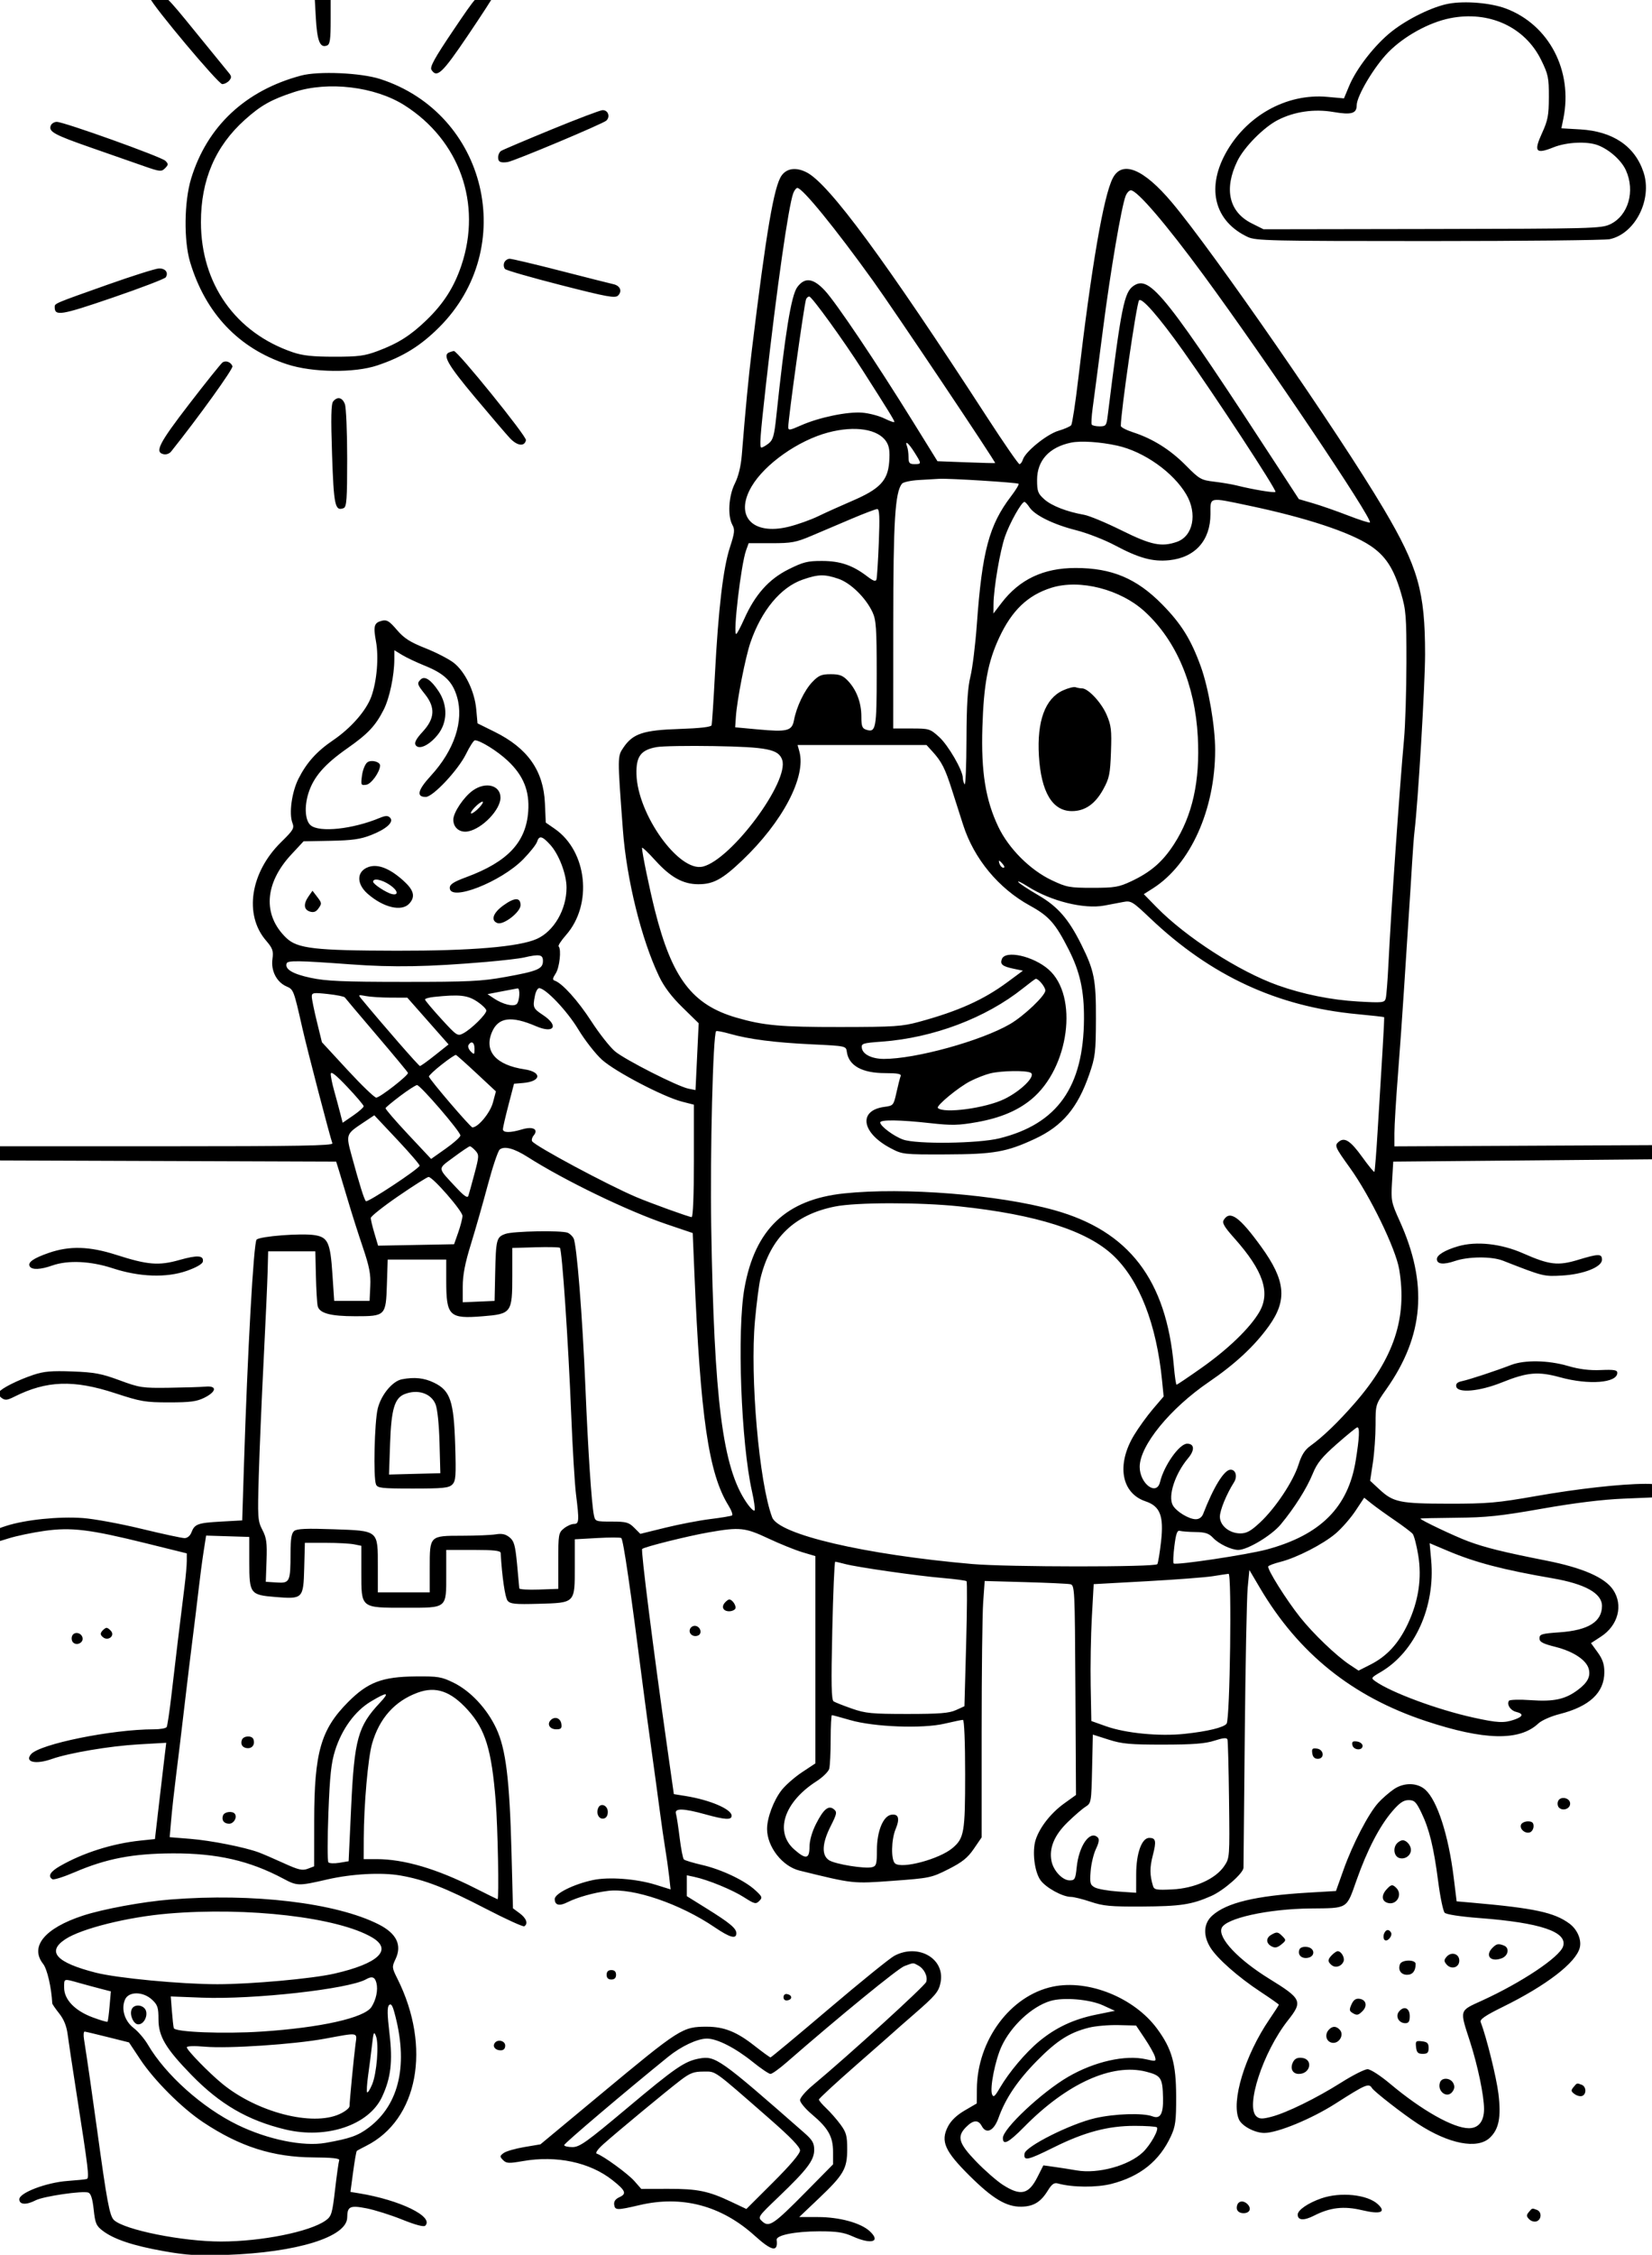 <?xml version="1.0" encoding="UTF-8" standalone="yes"?>
<svg xmlns="http://www.w3.org/2000/svg" width="1833" height="2500" viewBox="0 0 1838.542 2500" version="1.1" x="-10" y="-10">
  <g transform="translate(-10, -10) scale(1.008)">
    <path d="M175.406 3.865C178.948 13.099 251.039 98.958 255.247 98.958C257.74 98.958 261.255 97.18 263.063 95.003C265.721 91.797 265.622 90.195 262.531 86.539C260.435 84.06 243.737 63.576 225.422 41.016C193.943 2.242 191.625 0 183.023 0C176.047 0 174.268 0.901 175.406 3.865M358.594 25.391C360.036 51.477 363.172 59.391 370.891 56.427C374.273 55.13 375 50 375 27.424L375 0 366.094 0L357.187 0 358.594 25.391M510.424 39.56C489.802 70.115 484.31 80.044 486.289 83.18C492.276 92.672 498.18 87.12 526.284 45.573C541.784 22.656 554.516 3.029 554.578 1.953C554.638 0.878 550.734 0 545.904 0C537.484 0 536.01 1.646 510.424 39.56M1609.336 10.255C1591.768 13.482 1564.443 26.773 1546.651 40.753C1528.174 55.268 1507.625 81.518 1499.51 100.974L1493.781 114.708 1475.357 113.039C1429.984 108.927 1384.904 134.333 1362.365 176.719C1341.826 215.341 1351.591 250.695 1387.466 267.583C1396.396 271.786 1411.701 272.135 1587.24 272.135C1691.797 272.135 1781.763 271.198 1787.164 270.055C1815.331 264.083 1834.479 226.206 1824.51 196.19C1814.956 167.424 1790.714 151.029 1754.641 148.943L1733.82 147.737 1736.005 137.018C1746.755 84.281 1720.211 33.495 1672.531 15.583C1655.909 9.339 1627.417 6.938 1609.336 10.255M1610.677 26.328C1587.497 30.997 1560.104 46.112 1542.664 63.859C1527.211 79.581 1507.813 112.182 1507.813 122.427C1507.813 131.453 1501.924 133.125 1482.122 129.729C1460.971 126.104 1439.076 129.245 1420.904 138.516C1405.302 146.477 1383.674 168.294 1376.159 183.656C1360.971 214.693 1366.766 240.023 1391.927 252.604L1404.948 259.115 1591.146 258.81C1767.753 258.523 1777.878 258.255 1787.685 253.602C1807.672 244.122 1815.536 217.094 1805.034 193.977C1800.104 183.125 1786.943 171.344 1774.266 166.435C1762.367 161.828 1739.586 162.891 1725.062 168.732C1705.542 176.581 1703.063 173.549 1712.372 153.211C1718.901 138.951 1719.932 133.539 1719.987 113.227C1720.047 91.844 1719.281 88.167 1711.458 72.279C1693.471 35.742 1653.779 17.643 1610.677 26.328M342.448 89.526C280.987 105.836 238.625 145.448 220.964 203.125C213.224 228.396 212.714 271.826 219.878 295.573C236.893 351.982 273.602 390.594 326.823 408.062C354.951 417.294 401.193 417.859 426.641 409.284C454.836 399.784 474.177 387.852 494.844 367.214C582.776 279.406 547.557 131.383 429.688 93.359C408.352 86.477 361.667 84.427 342.448 89.526M334.635 107.75C309.333 116.016 298.008 122.391 280.148 138.419C247.693 167.547 231.771 204.654 231.771 251.161C231.771 319.294 269.974 373.349 333.333 394.859C344.169 398.536 355.266 399.724 378.906 399.732C405.674 399.74 412.583 398.828 427.083 393.391C449.591 384.951 463.396 376.187 480.992 359.169C499.776 341.003 511.32 322.885 519.349 298.966C542.211 230.859 517.336 160.911 456.536 122.346C423.911 101.654 372.242 95.466 334.635 107.75M618.49 149.185C589.844 160.948 564.943 171.521 563.151 172.68C561.362 173.839 559.896 177.06 559.896 179.841C559.896 184.786 562.451 186.047 570.313 184.984C577.182 184.055 675.641 142.745 679.393 139.216C683.974 134.906 681.313 127.573 675.211 127.701C672.661 127.753 647.135 137.419 618.49 149.185M65.969 144.734C63.396 151.438 69.635 154.846 110.677 169.151C132.161 176.641 158.31 185.766 168.781 189.435C186.487 195.635 188.128 195.802 192.128 191.802C195.956 187.974 195.997 187.068 192.513 183.586C188.117 179.188 80.484 140.625 72.607 140.625C69.823 140.625 66.836 142.474 65.969 144.734M872.865 199.87C864.458 211.687 856.005 261.201 840.076 391.927C836.297 422.927 833.104 456.24 828.966 507.812C827.943 520.557 825.263 531.612 821.25 539.628C814.339 553.44 813.068 575.427 818.607 585.406C821.427 590.487 821.003 594.201 815.781 610.146C808.388 632.727 803.029 678.117 799.268 750C797.734 779.362 796.07 804.711 795.576 806.333C794.984 808.258 782.625 809.674 759.966 810.417C720.273 811.714 708.784 815.503 698.383 830.729C691.542 840.745 691.547 840.081 697.656 921.875C701.734 976.474 718.057 1042.474 737.586 1083.333C743.109 1094.893 751.328 1105.786 763.508 1117.685L781.339 1135.109 779.581 1171.964L777.82 1208.82 770.031 1207.26C758.208 1204.896 700.523 1175.648 689.081 1166.216C683.529 1161.641 671.721 1146.687 662.841 1132.984C648.003 1110.089 630.669 1090.865 622.365 1088.096C619.758 1087.229 620.005 1085.427 623.458 1080.156C627.724 1073.648 629.906 1053.518 626.695 1050.307C625.857 1049.469 629.529 1043.831 634.854 1037.781C664.513 1004.089 658.305 945.458 622.448 920.609L612.5 913.714 611.563 892.404C609.977 856.375 592.5 831.594 555.935 813.521L537.141 804.232 535.732 788.687C533.94 768.93 523.461 747.286 510.93 737.464C505.635 733.312 491.581 726.062 479.698 721.352C462.534 714.547 456.036 710.38 448.094 701.089C439.742 691.318 437.021 689.659 431.573 691.026C422.953 693.19 421.906 696.82 425.023 713.708C428.25 731.185 426.063 757.453 419.964 774.482C414.365 790.107 397.495 809.409 377.667 822.875C359.659 835.104 348.521 847.461 339.547 865.167C332.078 879.909 328.781 903.727 332.779 914.063C335.044 919.914 333.786 922.052 320.346 935.216C286.344 968.516 279.099 1015.193 303.508 1043.706C311.055 1052.523 311.951 1055.096 310.706 1064.38C308.974 1077.271 315.367 1089.682 326.188 1094.443C334.06 1097.904 334.156 1098.154 343.789 1140.625C349.219 1164.563 374.357 1260.919 376.906 1267.56C377.906 1270.169 339.826 1270.833 189.081 1270.833L0 1270.833 0 1278.63L0 1286.424 190.539 1287.094L381.076 1287.76 384.331 1298.177C386.12 1303.906 390.701 1319.141 394.51 1332.031C398.32 1344.922 405.505 1367.469 410.479 1382.138C417.75 1403.583 419.37 1411.997 418.745 1425.107L417.969 1441.406 398.438 1441.406L378.906 1441.406 376.922 1411.604C374.628 1377.133 371.969 1371.255 357.604 1368.904C343.01 1366.516 297.008 1370.031 293.214 1373.826C289.927 1377.112 283.19 1497.771 279.188 1625L277.344 1683.594 253.906 1684.896C228.224 1686.323 224.789 1687.583 221.258 1696.867C219.844 1700.591 216.773 1703.125 213.682 1703.125C210.823 1703.125 189.406 1698.51 166.091 1692.867C142.773 1687.227 113.737 1681.885 101.563 1680.997C74.841 1679.055 38.201 1682.771 16.927 1689.586C3.536 1693.875 1.185 1695.573 0.479 1701.461C-0.5 1709.617 -0.438 1709.622 19.531 1703.383C28.125 1700.698 45.849 1696.992 58.919 1695.151C88.633 1690.966 108.951 1693.443 171.224 1708.844L216.146 1719.951 216.146 1728.276C216.146 1732.857 215.068 1745.182 213.747 1755.672C209.091 1792.714 203.047 1842.846 199.268 1875.794C197.164 1894.133 194.76 1910.247 193.922 1911.602C193.086 1912.956 186.734 1914.063 179.81 1914.063C133.635 1914.063 53.445 1930.352 44.083 1941.63C36.909 1950.276 49.339 1953.096 67.063 1946.841C86.112 1940.122 131.107 1932.516 162.49 1930.714L193.466 1928.932 191.445 1945.586C190.333 1954.745 187.526 1978.646 185.206 1998.698L180.99 2035.156 165.365 2036.776C134.206 2040.003 101.885 2050.206 76.172 2064.932C65.333 2071.141 62.435 2076.167 67.784 2079.474C69.258 2080.385 80.299 2076.906 92.318 2071.745C127.24 2056.747 156.422 2051.135 200.521 2050.945C249.352 2050.734 285.523 2058.99 322.747 2078.846C338.031 2086.997 339.492 2087.023 371.094 2079.74C398.13 2073.505 431.042 2071.711 451.854 2075.336C478.893 2080.044 501.706 2088.901 546.138 2111.943C568.289 2123.43 587.477 2132.169 588.779 2131.365C593.268 2128.589 591.125 2122.536 583.711 2117.055L576.276 2111.557 574.669 2049.919C572.576 1969.44 568.438 1935.76 557.865 1913.167C547.646 1891.328 529.487 1871.867 510.742 1862.661C497.417 1856.12 493.622 1855.492 468.75 1855.729C431.901 1856.078 416.122 1862.049 394.352 1883.885C364.12 1914.214 356.883 1939.492 356.815 2015.039L356.771 2065.234 349.701 2067.922C343.763 2070.18 339.492 2069.18 323.008 2061.672C312.216 2056.755 299.87 2051.437 295.573 2049.849C280.057 2044.122 243.01 2036.784 220.378 2034.953L197.268 2033.086 198.979 2013.286C199.919 2002.398 202.333 1980.599 204.346 1964.844C206.357 1949.089 210.461 1915.104 213.469 1889.323C216.474 1863.542 220.591 1829.557 222.615 1813.802C224.638 1798.047 227.568 1774.023 229.122 1760.417C230.68 1746.81 233.198 1727.724 234.719 1718.005L237.482 1700.333 261.318 1701.078L285.156 1701.823 285.156 1729.701C285.156 1764.508 286.133 1765.81 313.951 1768.086C344.31 1770.568 344.898 1769.979 345.792 1736.258L346.531 1708.333 369.555 1708.333C382.216 1708.333 396.24 1709.065 400.716 1709.961L408.854 1711.589 408.854 1740.807C408.854 1780.771 407.831 1779.948 457.516 1779.948C504.091 1779.948 502.604 1781.167 502.604 1742.992L502.604 1716.146 532.552 1716.146C554.674 1716.146 562.549 1716.997 562.685 1719.401C564.172 1745.565 567.555 1768.813 570.37 1772.203C573.349 1775.794 578.677 1776.323 604.57 1775.596C645.19 1774.461 644.531 1775.133 644.531 1734.911L644.531 1704.427 669.271 1703.042C682.878 1702.279 694.833 1702.281 695.836 1703.044C698.13 1704.789 705.927 1758.19 720.185 1869.792C722.107 1884.831 726.135 1914.714 729.138 1936.198C732.141 1957.682 736.234 1987.755 738.237 2003.026C740.237 2018.297 743.029 2037.633 744.44 2045.995C745.854 2054.357 747.753 2067.836 748.664 2075.948L750.318 2090.698 733.883 2085.583C712.508 2078.93 681.948 2076.651 664.445 2080.404C643.247 2084.951 622.396 2095.318 622.396 2101.31C622.396 2108.125 627.406 2109.417 636.333 2104.906C647.232 2099.401 665.523 2094.268 681.26 2092.302C708.943 2088.844 760.771 2106.526 798.956 2132.456C815.776 2143.88 822.917 2145.857 822.917 2139.089C822.917 2133.664 815.773 2127.732 789.714 2111.521L768.229 2098.154 768.229 2086.63L768.229 2075.107 776.693 2076.927C791.865 2080.188 818.599 2091.174 831.487 2099.445C842.964 2106.81 844.469 2107.169 848.198 2103.438C851.93 2099.708 851.526 2098.63 843.708 2091.492C831.828 2080.641 806.508 2068.654 784.987 2063.695C775.055 2061.406 766.044 2058.674 764.966 2057.622C763.885 2056.57 761.792 2045.812 760.307 2033.716C758.826 2021.617 756.992 2009.667 756.234 2007.161C754.349 2000.924 764.299 2001.125 788.43 2007.812C810.57 2013.948 817.708 2014.339 817.708 2009.414C817.708 2002.214 793.883 1992.01 766.927 1987.669L753.906 1985.573 746.883 1936.146C731.078 1824.909 717.38 1716.646 718.919 1715.109C721.247 1712.781 769.448 1700.766 792.659 1696.729C826.786 1690.794 832.383 1691.378 858.365 1703.57C871.094 1709.547 887.956 1716.354 895.833 1718.701L910.156 1722.966 910.156 1837.323L910.156 1951.68 895.523 1961.362C887.474 1966.69 877.362 1975.51 873.049 1980.966C864.099 1992.289 856.745 2011.885 856.828 2024.18C856.964 2043.878 873.745 2065.286 892.695 2069.94C952.508 2084.617 951.128 2084.466 995.789 2081.216C1036.305 2078.266 1038.339 2077.841 1057.06 2068.38C1072.289 2060.682 1078.271 2055.893 1085.086 2045.94L1093.75 2033.286 1093.75 1915.479C1093.75 1850.687 1094.505 1787.044 1095.427 1774.052L1097.104 1750.427 1141.651 1751.674C1166.151 1752.359 1188.542 1753.383 1191.406 1753.951C1196.51 1754.961 1196.628 1757.32 1197.26 1870.74L1197.904 1986.5 1184.93 1995.82C1170.32 2006.315 1158.013 2021.924 1153.453 2035.737C1149.307 2048.305 1151.964 2071.055 1158.682 2080.487C1164.586 2088.779 1183.12 2098.958 1192.31 2098.958C1195.484 2098.958 1205.336 2101.401 1214.201 2104.388C1227.909 2109.008 1236.276 2109.786 1270.159 2109.596C1313.398 2109.354 1325.643 2107.503 1347.318 2097.917C1361.018 2091.857 1382.773 2072.771 1382.849 2066.742C1382.87 2065.125 1383.503 1999.349 1384.255 1920.573C1385.005 1841.797 1386.456 1768.555 1387.474 1757.813L1389.326 1738.281 1400.841 1757.813C1443.625 1830.367 1503.005 1878.049 1584.036 1904.914C1648.62 1926.326 1687.565 1927.187 1708.333 1907.667C1711.961 1904.258 1722.31 1899.661 1731.706 1897.292C1764.872 1888.922 1781.25 1873.617 1781.25 1850.995C1781.25 1842.315 1779.362 1836.716 1773.88 1829.148L1766.51 1818.974 1777.497 1811.815C1796.526 1799.417 1802.326 1777.122 1790.938 1760.151C1781.849 1746.612 1757.339 1735.891 1717.448 1728.003C1669.68 1718.56 1649.56 1713.589 1630.779 1706.596C1615.94 1701.07 1578.102 1683.107 1578.141 1681.607C1578.151 1681.268 1596.021 1680.841 1617.854 1680.659C1651.047 1680.38 1666.513 1678.747 1712.24 1670.69C1748.57 1664.289 1778.948 1660.557 1802.734 1659.568L1838.542 1658.081 1838.542 1650.656C1838.542 1643.526 1838.047 1643.232 1826.172 1643.271C1799.221 1643.359 1751.578 1648.69 1705.729 1656.745C1662.833 1664.281 1652.271 1665.203 1609.375 1665.151C1555.357 1665.086 1548.227 1663.607 1532.813 1649.279L1522.656 1639.839 1525.669 1620.049C1527.326 1609.167 1528.672 1590.234 1528.664 1577.982C1528.646 1555.737 1528.664 1555.68 1540.477 1538.919C1582.154 1479.784 1586.708 1422.734 1555.299 1353.281C1545.953 1332.612 1545.625 1330.906 1546.875 1309.766L1548.177 1287.76 1694.01 1286.458L1839.844 1285.156 1840.612 1277.344L1841.38 1269.531 1695.43 1270.224L1549.479 1270.919 1549.479 1256.219C1549.479 1248.133 1551.193 1219.695 1553.286 1193.026C1555.38 1166.354 1558.385 1124.023 1559.964 1098.958C1561.542 1073.893 1563.893 1037.565 1565.193 1018.229C1566.49 998.893 1568.198 971.94 1568.99 958.333C1569.779 944.727 1570.99 928.906 1571.68 923.177C1575.622 890.393 1583.333 761.141 1583.331 727.865C1583.323 658.75 1575.612 631.742 1537.534 567.458C1488.708 485.031 1349.289 283.49 1303.656 229.359C1272.435 192.331 1248.797 182.693 1238.482 202.789C1228.297 222.628 1215.073 299.555 1200.372 424.479C1197.255 450.977 1193.76 473.839 1192.607 475.284C1191.453 476.729 1185.12 479.503 1178.531 481.448C1165.786 485.208 1142.073 504.359 1139.286 513.138C1138.396 515.938 1136.69 518.229 1135.49 518.229C1134.292 518.229 1118.289 495.086 1099.927 466.797C987.122 293.008 925.357 209.188 900.714 196.445C889.018 190.396 878.701 191.667 872.865 199.87M885.719 219.401C880.469 233.565 867.622 323.523 855.69 429.688C849.099 488.315 848.255 500.003 850.609 499.943C851.849 499.911 855.448 497.859 858.602 495.385C863.378 491.641 864.779 486.734 866.948 466.146C876.664 373.971 883.484 331.977 890.214 322.917C898.5 311.755 907.763 312.924 920.641 326.755C933.096 340.128 976.943 405.339 1018.096 471.695L1044.958 515.008 1076.516 516.221C1093.872 516.891 1108.326 517.263 1108.638 517.052C1109.727 516.307 997.563 349.021 973.818 315.979C932.206 258.07 895.909 213.542 890.32 213.542C888.984 213.542 886.914 216.18 885.719 219.401M1252.672 222.477C1248.008 234.745 1236.047 304.904 1228 367.188C1222.737 407.937 1218.602 439.516 1216.234 457.031C1215.073 465.625 1214.646 473.536 1215.286 474.609C1215.93 475.682 1219.828 476.563 1223.953 476.563C1230.823 476.563 1231.568 475.635 1232.828 465.495C1247.977 343.682 1251.055 328.362 1261.797 321.323C1279.792 309.534 1297.052 331.391 1425.88 529.078L1443.982 556.852 1459.62 561.414C1468.221 563.922 1485.607 569.982 1498.253 574.883C1510.898 579.781 1521.776 583.258 1522.427 582.607C1525.898 579.135 1407.477 403.177 1338.893 309.896C1297.125 253.089 1265.445 216.146 1258.497 216.146C1256.617 216.146 1253.997 218.995 1252.672 222.477M566.599 296.008C565.682 298.396 566.13 301.547 567.594 303.01C569.057 304.474 596.893 312.474 629.451 320.789C680.521 333.833 689.154 335.401 692.336 332.219C697.19 327.362 694.654 321.333 687.063 319.68C683.721 318.951 657.602 312.352 629.016 305.01C600.43 297.672 575.065 291.667 572.654 291.667C570.24 291.667 567.516 293.62 566.599 296.008M128.906 320.182C69.464 341.224 70.313 340.865 70.313 345.013C70.313 355.206 77.161 354.086 134.161 334.589C165.474 323.88 191.932 313.755 192.961 312.091C196.201 306.849 192.417 302.073 185.268 302.375C181.482 302.536 156.12 310.549 128.906 320.182M899.815 336.589C897.562 343.482 880.266 467.63 880.227 477.18C880.211 481.263 881.594 481.091 894.375 475.44C914.352 466.604 945.773 460.115 962.039 461.464C969.589 462.089 980.63 465.01 986.578 467.953C992.529 470.896 997.396 472.544 997.396 471.612C997.396 469.987 990.242 458.378 962.349 414.734C941.247 381.719 906.245 333.333 903.464 333.333C902.042 333.333 900.398 334.799 899.815 336.589M1267.477 337.654C1264.534 342.417 1247.396 460.56 1247.396 476.07C1247.396 477.544 1253.549 480.742 1261.068 483.177C1282.698 490.187 1302.107 502.375 1319.237 519.711C1334.167 534.82 1335.984 535.859 1350.487 537.591C1358.956 538.602 1369.987 540.453 1375 541.703C1393.299 546.273 1416.831 550.185 1418.138 548.875C1419.833 547.18 1351.779 443.31 1316.156 393.221C1289.385 355.576 1270.044 333.5 1267.477 337.654M505.859 394.953C498.253 398.023 504.37 408.708 533.909 443.971C551.128 464.523 568.674 485.042 572.904 489.57C580.956 498.19 589.174 499.195 590.612 491.737C591.424 487.51 514.94 393.018 511.042 393.435C509.982 393.547 507.651 394.232 505.859 394.953M255.766 405.906C254.185 406.883 237.573 427.576 218.849 451.888C185.029 495.807 180.245 505.323 190.953 507.365C193.568 507.862 197.083 506.547 198.766 504.44C229.297 466.206 267.633 412.935 266.583 410.201C264.862 405.716 259.51 403.591 255.766 405.906M377.768 449.021C375.484 451.771 375.169 466.872 376.539 507.62C378.44 564.031 379.815 570.414 389.289 566.779C392.628 565.497 393.229 557.143 393.229 511.969C393.229 482.656 392.086 455.667 390.69 451.992C387.875 444.589 382.477 443.346 377.768 449.021M924.479 483.279C891.372 491.99 854.279 518.102 839.721 542.943C820.674 575.443 840.521 597.065 880.487 587.352C890.125 585.008 904.846 579.789 913.198 575.75C921.552 571.714 938.477 564.081 950.81 558.792C981.383 545.677 990.18 536.396 991.68 515.672C992.531 503.906 991.716 498.367 988.391 493.292C979.375 479.534 953.888 475.539 924.479 483.279M1192.461 494.508C1168.391 499.487 1154.948 514.198 1154.948 535.56C1154.948 548.286 1155.852 550.714 1162.948 557.055C1170.992 564.242 1187.839 570.794 1206.891 574.143C1212.542 575.135 1231.154 582.883 1248.253 591.359C1280.875 607.534 1292.333 609.898 1309.336 603.971C1327.206 597.742 1332.143 572.953 1319.732 551.776C1305.388 527.302 1272.94 504.346 1243.49 497.841C1224.651 493.68 1203.232 492.281 1192.461 494.508M1011.44 498.911C1012.31 501.177 1013.021 506.451 1013.021 510.63C1013.021 517 1014.073 518.229 1019.531 518.229C1027.563 518.229 1027.563 517.93 1019.497 505.156C1012.896 494.695 1008.523 491.307 1011.44 498.911M1024.31 535.776C1015.479 536.281 1007.128 538.107 1005.75 539.833C998.148 549.354 996.195 580.836 996.143 694.659L996.094 809.891 1016.268 809.893C1035.755 809.896 1036.794 810.214 1046.773 819.229C1056.807 828.294 1072.875 855.984 1072.956 864.349C1072.979 866.625 1073.857 869.844 1074.909 871.497C1075.961 873.148 1076.906 850.883 1077.008 822.018C1077.146 783.323 1078.284 765.083 1081.346 752.604C1083.63 743.294 1086.807 717.513 1088.411 695.313C1094.268 614.12 1101.922 585.5 1126.333 553.521C1131.526 546.719 1135.216 540.596 1134.534 539.914C1133.151 538.534 1057.117 533.786 1046.875 534.44C1043.294 534.669 1033.141 535.271 1024.31 535.776M1346.354 573.339C1346.354 602.37 1329.456 621.292 1300.896 624.24C1282.667 626.12 1267.383 621.935 1240.885 607.81C1229.427 601.701 1210.091 594.185 1197.917 591.112C1172.987 584.815 1152.281 574.628 1146.508 565.813C1144.375 562.56 1141.885 559.898 1140.977 559.901C1137.773 559.909 1124.893 582.826 1119.581 597.964C1114.018 613.818 1106.997 655.151 1106.854 672.901L1106.771 683.042 1115.607 671.469C1135.549 645.349 1162.073 632.813 1197.393 632.813C1237.435 632.813 1264.805 644.289 1292.969 672.893C1314.232 694.487 1324.951 711.721 1335.773 741.714C1344.326 765.417 1351.568 807.628 1351.552 833.667C1351.51 899.471 1324.331 959.852 1282.878 986.24L1272.784 992.664 1286.784 1006.979C1319.156 1040.086 1377.875 1077.911 1420.573 1093.164C1448.352 1103.086 1479.805 1109.435 1509.469 1111.109C1536.477 1112.633 1538.565 1112.404 1539.87 1107.805C1540.641 1105.089 1542.01 1087.63 1542.914 1069.01C1545.63 1013.068 1555.253 874.445 1560.07 821.88C1561.5 806.273 1562.698 768.187 1562.734 737.245C1562.792 685.667 1562.286 679.258 1556.659 660.156C1548.734 633.268 1539.68 619.378 1522.732 608.128C1500.281 593.221 1451.604 577.201 1388.63 563.992C1343.945 554.62 1346.354 554.086 1346.354 573.339M950.521 578.357C936.914 584.125 916.992 592.586 906.25 597.156C888.807 604.581 884.034 605.469 861.617 605.464L836.516 605.458 833.625 613.456C828.112 628.703 819.016 705.839 822.75 705.659C823.557 705.62 827.516 698.206 831.544 689.18C843.589 662.195 858.721 645.219 880.388 634.38C896.714 626.214 901.534 625.008 917.667 625.057C937.688 625.12 951.281 629.773 967.435 642.094C974.169 647.229 976.792 648.099 977.617 645.469C978.229 643.521 979.391 625.229 980.201 604.818C981.331 576.346 980.927 567.727 978.466 567.789C976.703 567.833 964.128 572.589 950.521 578.357M896.247 645.599C871.977 653.982 850.677 679.573 838.487 715C832.93 731.151 823.646 778.417 822.404 796.875L821.615 808.594 846.685 810.909C879.203 813.911 884.331 812.599 886.563 800.701C889.359 785.789 898.143 767.565 906.922 758.464C913.815 751.315 916.953 750 927.107 750C936.823 750 940.445 751.372 945.99 757.161C955.531 767.125 960.938 781.391 960.938 796.615C960.938 807.464 961.818 809.826 966.409 811.281C977.003 814.643 977.865 809.977 977.865 749.221C977.865 699.083 977.245 690.086 973.198 681.466C965.753 665.602 949.091 649.328 935.581 644.724C920.271 639.508 913.445 639.659 896.247 645.599M1170.573 654.685C1144.612 662.896 1127.13 679.617 1113.133 709.635C1100.659 736.388 1096.044 760.974 1094.565 808.594C1093.042 857.643 1098.016 888.693 1112.146 918.346C1123.56 942.297 1147.245 965.995 1171.029 977.258C1187.552 985.086 1190.727 985.677 1216.146 985.674C1240.49 985.672 1245.156 984.891 1258.688 978.555C1280.453 968.362 1293.495 957.094 1306.13 937.557C1326.536 906.013 1335.003 867.807 1332.398 819.01C1329.346 761.823 1308.849 713.286 1274.234 681.276C1247.242 656.315 1202.063 644.727 1170.573 654.685M445.292 733.51C445.258 751.461 440.018 776.383 433.635 788.982C424.526 806.956 416.302 815.706 393.492 831.69C368.146 849.451 356.083 863.357 350.427 881.346C345.719 896.313 346.815 911.646 352.958 916.742C362.734 924.857 399.273 920.961 429 908.63C435.516 905.927 438.13 905.839 440.526 908.234C445.253 912.961 436.779 920.75 419.568 927.5C407.971 932.049 398.758 933.352 375.023 933.797L345.096 934.359 331.638 948.818C301.859 980.813 299.719 1015.719 325.99 1040.94C338.234 1052.693 357.297 1054.904 447.917 1055.073C530.096 1055.227 582.82 1050.802 602.492 1042.099C621.464 1033.708 635.417 1009.698 635.417 985.448C635.417 970.659 627.057 948.727 617.385 938.135C608.432 928.333 605.172 927.628 602.836 934.99C601.909 937.906 595.091 946.495 587.685 954.078C563.135 979.206 506.51 1001.318 506.51 985.771C506.51 981.82 510.648 979.128 524.74 973.914C570.388 957.021 590.68 935.487 593.122 901.346C594.74 878.773 587.786 861.648 570.401 845.388C559.013 834.734 540.008 822.917 534.263 822.917C532.943 822.917 528.565 829.654 524.536 837.891C515.854 855.641 487.94 885.417 479.984 885.417C469.263 885.417 471.083 877.854 485.604 862.057C511.479 833.911 522.245 801.607 514.56 775.169C509.604 758.122 500.609 749.383 479.068 740.685C469.812 736.948 458.43 731.56 453.776 728.714L445.313 723.534 445.292 733.51M474.357 755.852C470.115 760.094 470.419 761.128 479.167 772.135C490.747 786.708 490.026 798.896 476.727 813.323C469.461 821.206 467.141 825.521 468.76 828.143C472.271 833.823 483.729 828.565 493.083 816.984C504.073 803.375 504.505 784.427 494.177 768.81C485.742 756.055 478.734 751.474 474.357 755.852M1183.484 767.906C1163.849 776.844 1154.69 801.768 1156.971 840.042C1159.362 880.07 1171.885 901.042 1193.404 901.042C1207.836 901.042 1219.104 893.216 1227.997 877.018C1234.69 864.826 1235.651 860.188 1236.531 835.75C1237.398 811.687 1236.792 806.521 1231.714 794.716C1225.909 781.219 1211.346 765.625 1204.549 765.625C1202.568 765.625 1199.385 765.06 1197.479 764.37C1195.57 763.68 1189.273 765.271 1183.484 767.906M734.909 830.414C717.469 833.529 712.161 840.615 712.625 860.161C713.677 904.716 759.779 968.841 786.018 962.255C817.695 954.305 881.763 867.951 873.479 844.37C869.417 832.805 857.052 830.333 798.177 829.315C769.531 828.823 741.06 829.318 734.909 830.414M892.497 835.286C900.195 863.237 873.961 913.086 829.159 955.646C807.273 976.435 797.297 981.799 780.682 981.714C764.023 981.628 750.208 973.979 733.633 955.664C725.448 946.617 718.75 940.294 718.75 941.615C718.753 946.857 727.063 987.076 733.021 1010.674C751.888 1085.406 774.18 1114.719 822.917 1128.888C852.924 1137.612 871.839 1139.323 937.5 1139.25C997.617 1139.185 1005.893 1138.638 1024.885 1133.466C1068.182 1121.672 1095.833 1109.237 1122.396 1089.612L1139.323 1077.104 1128.951 1074.924C1116.596 1072.328 1113.849 1070.049 1116.078 1064.237C1119.971 1054.094 1150.878 1061.021 1167.669 1075.802C1200.906 1105.057 1190.451 1184.359 1148.807 1218.885C1133.602 1231.492 1114.227 1239.633 1088.63 1244.172C1068.206 1247.792 1060.727 1247.953 1036.818 1245.294C1003.487 1241.589 981.771 1241.299 981.771 1244.56C981.771 1248.607 996.771 1259.794 1007.096 1263.448C1021.937 1268.701 1090.01 1267.828 1113.281 1262.089C1177.341 1246.286 1206.305 1205.414 1206.734 1130.208C1206.911 1099.112 1202.315 1078.31 1189.841 1053.763C1175.122 1024.799 1168.154 1016.911 1147.044 1005.328C1112.385 986.305 1085.281 953.578 1073.328 916.323C1070.401 907.201 1064.831 889.779 1060.945 877.604C1053.367 853.854 1049.63 846.516 1039.404 835.286L1032.88 828.125 961.703 828.125L890.526 828.125 892.497 835.286M415.552 847.198C413.109 848.982 410.438 855.487 409.609 861.648C408.18 872.313 408.409 872.813 414.326 871.974C419.721 871.211 429.07 858.346 429.562 851.003C429.854 846.674 419.948 843.984 415.552 847.198M532.031 878.255C521.948 885.406 510.417 902.604 510.417 910.492C510.417 919.508 517.727 925.232 526.901 923.396C542.549 920.266 562.469 899.479 562.49 886.253C562.513 872.474 546.216 868.195 532.031 878.255M533.854 897.135C530.49 900.716 528.909 903.646 530.341 903.646C531.773 903.646 535.698 900.716 539.063 897.135C542.427 893.555 544.008 890.625 542.576 890.625C541.143 890.625 537.219 893.555 533.854 897.135M1113.641 959.635C1114.466 961.784 1116.331 963.542 1117.784 963.542C1119.31 963.542 1119.057 961.888 1117.188 959.635C1115.404 957.487 1113.539 955.729 1113.044 955.729C1112.549 955.729 1112.818 957.487 1113.641 959.635M416.667 962.745C403.586 967.419 403.193 981.151 415.826 992.245C433.224 1007.518 453.484 1012.279 461.836 1003.049C468.737 995.424 466.919 988.284 455.443 977.914C440.273 964.211 427.047 959.036 416.667 962.745M421.875 978.953C421.875 981.622 436.599 991.234 442.786 992.607C450.521 994.32 449.107 988.414 440.37 982.526C431.365 976.456 421.875 974.625 421.875 978.953M1134.128 979.185C1135.062 980.701 1145.013 987.276 1156.234 993.797C1177.771 1006.312 1189.654 1019.914 1203.732 1048.177C1218.081 1076.984 1220.063 1087.023 1219.914 1130.208C1219.786 1167.336 1219.198 1172.245 1212.576 1191.406C1199.729 1228.581 1182.935 1248.482 1152.44 1262.669C1121.292 1277.159 1107.174 1279.633 1054.688 1279.797C1007.234 1279.945 1006.31 1279.841 993.177 1272.914C960.948 1255.911 957.234 1231.263 986.315 1227.362C996.266 1226.029 996.536 1225.706 999.729 1211.307C1001.523 1203.227 1003.589 1195.151 1004.318 1193.359C1005.305 1190.935 1000.898 1190.104 987.068 1190.104C961.781 1190.104 946.974 1181.872 944.898 1166.667C944.01 1160.159 943.995 1160.156 906.25 1158.359C865.063 1156.401 837.068 1152.797 815.562 1146.687C807.937 1144.521 801.198 1143.245 800.591 1143.854C797.13 1147.313 793.836 1278.318 795.169 1359.375C798.331 1551.687 807.779 1625.5 834.154 1663.927C838.526 1670.297 842.57 1674.112 843.141 1672.404C843.708 1670.698 842.391 1661.383 840.208 1651.708C828.083 1597.93 823.487 1474.302 831.865 1427.352C843.477 1362.268 877.891 1329.552 941.815 1322.828C1008.026 1315.862 1112.003 1324.115 1173.729 1341.234C1256.38 1364.159 1297.701 1418.029 1305.987 1513.672C1306.948 1524.773 1308.297 1533.854 1308.982 1533.854C1309.667 1533.854 1322.164 1525.427 1336.755 1515.13C1365.979 1494.503 1389.969 1471.333 1400.221 1453.839C1412.846 1432.297 1404.729 1408.154 1372.82 1372.333C1361.299 1359.398 1358.99 1355.359 1361.148 1351.932C1367.964 1341.107 1378.578 1348.784 1402.523 1381.859C1429.279 1418.815 1431.38 1440.474 1410.977 1469.003C1395.255 1490.979 1373.883 1510.901 1344.576 1530.893C1301.69 1560.146 1268.305 1601.078 1268.253 1624.466C1268.214 1643.094 1286.885 1657.086 1290.685 1641.276C1295.089 1622.956 1312.068 1598.958 1320.625 1598.958C1328.719 1598.958 1329.219 1606.021 1321.755 1614.893C1307.276 1632.099 1299.263 1656.531 1304.742 1666.768C1308.44 1673.68 1322.503 1682.268 1330.133 1682.281C1333.867 1682.289 1336.885 1680.13 1338.313 1676.432C1349.839 1646.599 1361.617 1627.604 1368.589 1627.604C1374.352 1627.604 1376.38 1635.229 1372.315 1641.62C1364.104 1654.529 1356.771 1672.391 1356.771 1679.487C1356.771 1689.331 1367.299 1697.917 1379.37 1697.917C1386.346 1697.917 1391.031 1695.31 1401.286 1685.716C1418.276 1669.826 1437.826 1640.396 1443.612 1622.003C1446.964 1611.339 1450.536 1605.732 1456.852 1601.224C1470.333 1591.599 1487.578 1575 1505.69 1554.211C1549.031 1504.471 1563.766 1460.07 1554.724 1406.461C1550.891 1383.734 1522.609 1325.542 1500.385 1294.654C1483.76 1271.544 1483.076 1269.945 1488.039 1265.828C1494.477 1260.482 1501.057 1264.786 1514.047 1282.846C1520.836 1292.281 1526.823 1299.565 1527.357 1299.031C1527.888 1298.5 1529.581 1276.995 1531.112 1251.245C1532.646 1225.495 1534.969 1187.438 1536.271 1166.674C1537.576 1145.909 1538.391 1128.669 1538.083 1128.362C1537.776 1128.055 1524.313 1126.555 1508.164 1125.034C1420.167 1116.734 1346.716 1082.719 1279.948 1019.341C1260.182 1000.578 1258.648 999.656 1250 1001.313C1244.987 1002.273 1235.612 1004.044 1229.167 1005.253C1206.758 1009.445 1170.146 1000.354 1144.859 984.318C1138.021 979.979 1133.19 977.669 1134.128 979.185M350.646 995.034C344.758 1003.44 345.268 1009.721 352.016 1011.862C355.971 1013.117 358.716 1012.237 361.13 1008.935C365.492 1002.969 365.453 1002.583 359.701 995.104L354.935 988.906 350.646 995.034M565.62 1005.133C554.216 1013.396 551.445 1021.635 559.089 1024.568C565.693 1027.104 584.635 1012.484 584.635 1004.854C584.635 995.995 578.104 996.091 565.62 1005.133M588.542 1062.534C583.529 1063.695 564.779 1065.896 546.875 1067.422C482.539 1072.904 444.43 1073.591 397.135 1070.122C338.935 1065.852 327.539 1065.69 326.372 1069.115C324.214 1075.453 333.052 1080.742 352.865 1084.966C369.974 1088.615 388.365 1089.414 455.729 1089.438C527.891 1089.464 541.422 1088.807 568.195 1083.977C603.682 1077.573 609.375 1075.133 609.375 1066.315C609.375 1059.271 605.581 1058.581 588.542 1062.534M1139.323 1096.591C1098.232 1129.359 1040.354 1151.203 983.596 1155.367C962.344 1156.927 960.737 1157.44 961.461 1162.443C962.469 1169.417 972.526 1174.393 985.677 1174.432C1020.682 1174.534 1092.977 1154.612 1125 1136.042C1140.302 1127.167 1164.063 1104.628 1164.063 1098.984C1164.063 1095.078 1156.357 1085.714 1153.44 1086.073C1152.839 1086.148 1146.484 1090.88 1139.323 1096.591M563.802 1099.948L548.177 1102.971 555.018 1107.565C565.063 1114.31 577.029 1117.242 580.466 1113.805C583.669 1110.602 584.435 1096.193 581.38 1096.638C580.307 1096.794 572.396 1098.284 563.802 1099.948M600.586 1104.492C597.966 1117.594 598.44 1118.758 609.375 1125.992C627.372 1137.904 621.805 1146.977 601.784 1138.365C574.25 1126.521 559.914 1128.5 552.977 1145.112C544.219 1166.07 557.591 1181.224 589.005 1185.935C608.615 1188.878 607.583 1199.294 587.516 1200.977L577.44 1201.823 571.326 1225.26C567.964 1238.151 565.19 1250.164 565.159 1251.953C565.091 1256.031 573.198 1256.112 586.37 1252.167C598.294 1248.594 604.833 1252.036 599.146 1258.891C597.362 1261.036 596.602 1263.919 597.453 1265.294C600.714 1270.573 680.63 1313.396 712.24 1326.802C728.229 1333.583 770.784 1348.958 773.568 1348.958C775.063 1348.958 776.042 1324.396 776.042 1286.951L776.042 1224.943 762.904 1221.576C742.341 1216.305 689.211 1188.531 674.651 1175.44C667.466 1168.979 655.646 1153.862 648.388 1141.846C636.042 1121.404 612.253 1096.354 605.188 1096.354C603.552 1096.354 601.482 1100.016 600.586 1104.492M354.167 1105.69C354.167 1108.294 356.682 1120.688 359.76 1133.229L365.352 1156.034 393.703 1186.742C409.297 1203.63 423.555 1217.32 425.391 1217.167C429.896 1216.786 461.247 1192.281 460.349 1189.844C459.956 1188.779 444.401 1170.044 425.781 1148.208C407.161 1126.372 391.341 1107.651 390.625 1106.607C389.909 1105.563 381.414 1103.865 371.745 1102.831C355.799 1101.13 354.167 1101.396 354.167 1105.69M409.042 1108.326C432.948 1137.255 472.247 1182.286 473.576 1182.273C474.503 1182.26 481.99 1176.901 490.216 1170.357L505.172 1158.461 482.404 1132.669L459.635 1106.875 441.081 1106.823C430.875 1106.794 418.57 1106.005 413.737 1105.07C405.333 1103.445 405.128 1103.589 409.042 1108.326M488.932 1106.063C483.562 1106.625 479.169 1107.893 479.169 1108.88C479.172 1109.87 487.211 1119.458 497.031 1130.193C514.315 1149.081 515.104 1149.596 521.497 1146.174C530.44 1141.388 546.875 1125.177 546.875 1121.143C546.875 1119.349 542.214 1114.794 536.513 1111.023C525.992 1104.06 517.026 1103.125 488.932 1106.063M527.19 1159.104C526.219 1160.674 527.323 1163.854 529.641 1166.172C533.523 1170.055 533.854 1169.831 533.854 1163.318C533.854 1156.128 530.385 1153.932 527.19 1159.104M497.396 1180.813C489.518 1187.023 483.258 1192.919 483.482 1193.911C484.258 1197.339 529.352 1250 531.51 1250C537.826 1250 551.13 1233.898 554.154 1222.594L557.448 1210.279 536.159 1190.424C524.451 1179.508 514.161 1170.336 513.294 1170.044C512.427 1169.755 505.273 1174.599 497.396 1180.813M375.109 1191.005C375.049 1193.648 376.695 1201.852 378.766 1209.234C380.836 1216.617 383.818 1227.659 385.388 1233.771L388.247 1244.885 399.852 1236.901C406.237 1232.51 411.458 1227.911 411.458 1226.682C411.458 1225.453 403.305 1215.841 393.339 1205.323C380.656 1191.938 375.185 1187.641 375.109 1191.005M1103.505 1190.328C1098.128 1191.594 1088.167 1195.456 1081.37 1198.909C1068.224 1205.586 1043.125 1226.284 1045.406 1228.565C1051.87 1235.029 1098.227 1228.792 1118.917 1218.677C1137.263 1209.711 1153.701 1193.391 1148.018 1189.789C1143.586 1186.979 1116.31 1187.31 1103.505 1190.328M451.823 1215.266C443.229 1221.734 435.924 1227.802 435.589 1228.747C435.255 1229.695 446.44 1242.69 460.448 1257.628L485.914 1284.784 502.07 1273.391C510.958 1267.122 518.229 1260.609 518.229 1258.917C518.229 1254.594 473.859 1203.083 470.336 1203.315C468.747 1203.422 460.417 1208.799 451.823 1215.266M411.063 1244.687C391.693 1257.589 391.716 1257.518 398.367 1281.94C406.987 1313.594 411.878 1329.182 413.883 1331.401C415.617 1333.32 472.107 1296.049 473.206 1292.26C473.508 1291.219 462.375 1278.273 448.466 1263.492L423.177 1236.62 411.063 1244.687M0.604 1278.646C0.604 1283.659 1.141 1285.708 1.794 1283.203C2.451 1280.698 2.451 1276.594 1.794 1274.089C1.141 1271.583 0.604 1273.633 0.604 1278.646M510.839 1282.857C492.656 1296.37 492.435 1293.628 513.51 1316.276C522.326 1325.75 526.081 1328.315 527.021 1325.505C527.74 1323.365 530.781 1312.375 533.781 1301.083C538.911 1281.779 538.974 1280.26 534.841 1275.693C532.422 1273.021 529.672 1270.833 528.732 1270.833C527.789 1270.833 519.74 1276.245 510.839 1282.857M561.62 1274.451C559.701 1276.042 553.755 1293.75 548.406 1313.802C543.06 1333.854 534.669 1363.234 529.76 1379.094C523.339 1399.836 520.833 1412.841 520.833 1425.438L520.833 1442.945 538.411 1442.177L555.99 1441.406 556.63 1411.458C557.448 1373.271 558.052 1370.943 568.081 1367.448C576.763 1364.422 629.448 1363.456 636.578 1366.193C638.883 1367.076 641.854 1369.828 643.18 1372.305C646.708 1378.898 652.958 1457.352 656.255 1536.458C659.211 1607.328 663.039 1665.081 665.62 1677.734C667.044 1684.721 667.521 1684.896 685.221 1684.896C701.281 1684.896 704.138 1685.672 710.128 1691.661L716.893 1698.427 744.516 1691.633C759.706 1687.893 782.018 1683.615 794.096 1682.12C806.174 1680.628 816.995 1678.826 818.138 1678.12C819.284 1677.411 817.526 1672.495 814.234 1667.193C792.318 1631.888 783.219 1569.659 776.521 1409.188L774.74 1366.552 746.094 1356.865C702.867 1342.245 633.417 1308.682 592.401 1282.589C577.497 1273.107 566.688 1270.25 561.62 1274.451M449.87 1325.708C433.039 1337.25 419.271 1348.161 419.271 1349.958C419.271 1351.753 421.091 1359.354 423.318 1366.852L427.367 1380.482 469.32 1379.695L511.276 1378.906 515.852 1365.885C518.37 1358.724 520.474 1350.521 520.531 1347.656C520.635 1342.305 487.784 1304.62 483.073 1304.685C481.641 1304.706 466.701 1314.167 449.87 1325.708M931.945 1337.263C886.914 1346.234 860.495 1371.68 849.503 1416.667C847.927 1423.112 845.211 1444.081 843.466 1463.266C837.839 1525.154 848.065 1642.122 862.43 1680.159C869.609 1699.172 964.602 1721.341 1083.333 1731.714C1122.406 1735.128 1285.622 1735.232 1287.716 1731.844C1288.576 1730.451 1290.414 1719.326 1291.802 1707.117C1295.021 1678.784 1290.885 1667.984 1274.74 1662.557C1247.914 1653.542 1242.398 1622.112 1261.943 1589.654C1266.956 1581.328 1276.372 1568.297 1282.87 1560.69L1294.685 1546.862 1292.94 1529.292C1286.763 1467.018 1267.958 1418.792 1239.195 1391.445C1210.37 1364.039 1154.427 1346.154 1069.383 1337.154C1025.521 1332.51 955.526 1332.568 931.945 1337.263M1619.792 1381.143C1605.414 1385.323 1596.354 1390.773 1596.354 1395.24C1596.354 1400.964 1603.549 1401.742 1616.302 1397.396C1631.13 1392.344 1656.852 1392.164 1669.271 1397.026C1713.828 1414.469 1714.305 1414.589 1734.375 1413.451C1758.247 1412.096 1778.646 1404.047 1778.646 1395.979C1778.646 1389.206 1774.935 1389.229 1752.188 1396.138C1730.042 1402.865 1720.57 1401.742 1691.586 1388.953C1667.339 1378.255 1639.961 1375.276 1619.792 1381.143M600.911 1382.255L575.521 1383 575.521 1413.867C575.521 1454.599 574.63 1455.807 542.76 1458.378C505.846 1461.354 502.604 1458.185 502.604 1419.102L502.604 1395.833 470.289 1395.833L437.974 1395.833 437.086 1423.391C435.974 1457.906 435.547 1458.333 402.234 1458.333C374.625 1458.333 362.508 1455.031 360.654 1447.005C359.943 1443.927 359.07 1429.102 358.716 1414.063L358.073 1386.719 332.031 1386.719L305.99 1386.719 305.419 1408.854C305.107 1421.029 303.099 1465.56 300.958 1507.813C298.82 1550.065 296.419 1606.906 295.625 1634.125C294.263 1680.737 294.495 1684.221 299.599 1694.021C304.154 1702.771 304.888 1708.159 304.201 1727.865L303.385 1751.302 315.417 1752.081C329.896 1753.021 330.641 1751.445 330.693 1719.719C330.721 1703.953 331.742 1697.714 334.703 1695.255C337.701 1692.768 348.417 1692.302 378.206 1693.357C428.299 1695.133 427.083 1694.107 427.083 1734.664L427.083 1763.021 455.729 1763.021L484.375 1763.021 484.375 1735.862C484.375 1700.286 484.128 1700.529 520.367 1700.492C535.664 1700.477 552.305 1699.781 557.352 1698.945C564.07 1697.833 568.117 1698.716 572.469 1702.24C577.505 1706.318 578.773 1710.813 580.802 1731.781C582.117 1745.383 583.224 1757.437 583.263 1758.568C583.302 1759.701 593.003 1760.286 604.818 1759.87L626.302 1759.115 626.302 1728.297C626.302 1699.057 626.617 1697.227 632.451 1692.49C635.831 1689.745 640.813 1687.5 643.518 1687.5C649.307 1687.5 649.544 1684.174 645.865 1654.711C644.451 1643.383 642.096 1604.253 640.635 1567.753C637.365 1486.154 630.466 1384.57 628.073 1382.813C627.099 1382.096 614.878 1381.846 600.911 1382.255M63.802 1388.437C46.633 1394.378 40.112 1399.026 42.815 1403.396C45.26 1407.357 54.625 1406.961 67.708 1402.344C84.839 1396.299 110.031 1397.437 134.115 1405.344C163.797 1415.086 193.594 1416.146 216.146 1408.26C226.495 1404.643 233.375 1400.701 233.852 1398.115C235.135 1391.141 227.956 1390.633 207.995 1396.281C185.182 1402.737 173.013 1401.75 138.352 1390.638C108.654 1381.115 86.82 1380.471 63.802 1388.437M1678.385 1512.055C1661.174 1518.69 1631.997 1528.305 1624.177 1529.919C1619.029 1530.984 1617.112 1532.768 1617.747 1535.901C1619.276 1543.44 1643.443 1541.289 1667.969 1531.43C1696.294 1520.042 1708.042 1519.008 1732.581 1525.74C1764.245 1534.427 1795.573 1531.948 1795.573 1520.755C1795.573 1517.677 1792 1517.078 1777.344 1517.701C1764.703 1518.237 1753.529 1516.841 1740.893 1513.143C1719.336 1506.836 1693.112 1506.38 1678.385 1512.055M46.875 1522.982C29.638 1528.745 11.471 1537.854 8.893 1542.023C7.854 1543.703 9.091 1546.578 11.656 1548.453C15.542 1551.294 17.828 1551.078 25.727 1547.115C61.276 1529.271 91.227 1528.227 137 1543.232C165.393 1552.542 170.349 1553.385 196.615 1553.385C220.052 1553.385 227.154 1552.437 235.677 1548.177C249.031 1541.5 249.745 1534.826 236.979 1535.979C231.966 1536.432 213.802 1537 196.615 1537.24C167.089 1537.654 164.073 1537.198 141.927 1529.005C121.943 1521.612 114.268 1520.177 89.844 1519.263C66.872 1518.406 58.359 1519.141 46.875 1522.982M453.667 1527.893C443.174 1529.904 430.628 1545.133 426.956 1560.32C423.346 1575.234 421.953 1636.344 425.049 1643.88C426.714 1647.935 431.224 1648.438 465.878 1648.438C499.065 1648.438 505.492 1647.781 509.26 1644.013C513.148 1640.125 513.539 1634.826 512.479 1600.393C510.984 1551.799 507.089 1540.354 489.078 1531.635C478.214 1526.375 467.505 1525.245 453.667 1527.893M456.516 1544.302C445.549 1548.719 441.919 1561.073 440.622 1598.398L439.419 1632.995 467.755 1632.253L496.094 1631.51 495.174 1597.656C494.622 1577.247 492.862 1560.435 490.745 1555.323C485.753 1543.273 470.924 1538.5 456.516 1544.302M1485.88 1599.266C1469.406 1613.768 1464.065 1620.349 1459.357 1631.932C1452.753 1648.182 1439.18 1669.69 1423.969 1688.01C1413.839 1700.208 1387.294 1716.146 1377.104 1716.146C1369.37 1716.146 1355.419 1709.458 1349.174 1702.76C1344.638 1697.893 1340.633 1696.576 1329.927 1696.427C1322.49 1696.326 1314.695 1695.74 1312.602 1695.125C1309.669 1694.266 1308.284 1698.086 1306.552 1711.831C1305.315 1721.633 1304.945 1730.292 1305.727 1731.073C1307.987 1733.333 1387.333 1721.424 1408.854 1715.594C1467.906 1699.596 1498.372 1669.128 1506.719 1617.719C1510.823 1592.424 1511.383 1580.638 1508.464 1580.917C1507.388 1581.018 1497.227 1589.276 1485.88 1599.266M1506.474 1673.06C1501.18 1681.036 1491.404 1692.224 1484.753 1697.922C1470.948 1709.742 1441.677 1724.779 1423.625 1729.326C1416.885 1731.023 1410.844 1733.263 1410.198 1734.305C1408.563 1736.951 1429.901 1770.997 1445.411 1790.49C1459.922 1808.724 1485.375 1833.078 1500.122 1842.839L1509.898 1849.307 1523.016 1842.661C1541.094 1833.5 1553.859 1819.674 1564.083 1798.177C1576.096 1772.922 1579.99 1747.279 1575.708 1721.628C1573.891 1710.734 1571.161 1700.307 1569.646 1698.458C1568.128 1696.607 1559.161 1689.823 1549.721 1683.38C1540.279 1676.937 1528.852 1668.716 1524.328 1665.112L1516.102 1658.555 1506.474 1673.06M1590.055 1727.422C1594.701 1778.698 1572.172 1828.706 1534.471 1850.799C1523.479 1857.242 1523.331 1857.508 1528.615 1861.208C1546.396 1873.664 1597.19 1892.435 1636.596 1901.115C1663.359 1907.01 1670.495 1907.367 1681.904 1903.391C1691.687 1899.979 1692.383 1896.971 1683.88 1894.836C1677.521 1893.24 1673.318 1886.799 1675.904 1882.615C1676.701 1881.326 1687.557 1881.008 1700.182 1881.904C1725.576 1883.708 1738.096 1880.987 1751.919 1870.667C1762.674 1862.633 1766.18 1855.984 1764.078 1847.607C1761.604 1837.745 1747.174 1828.151 1727.258 1823.125C1713.096 1819.552 1709.635 1817.687 1709.635 1813.635C1709.635 1809.164 1712.141 1808.419 1731.771 1807.063C1763.44 1804.87 1778.646 1795.424 1778.646 1777.943C1778.646 1764.026 1760.068 1753.667 1723.958 1747.445C1669.583 1738.078 1638.979 1730.089 1608.938 1717.417L1588.362 1708.74 1590.055 1727.422M928.818 1805.193C927.484 1864.529 927.82 1881.672 930.352 1883.279C932.135 1884.411 941.211 1887.992 950.521 1891.237C965.539 1896.471 972.437 1897.135 1011.719 1897.135C1047.151 1897.135 1057.862 1896.284 1065.362 1892.875L1074.737 1888.615 1076.622 1820.367C1077.661 1782.833 1077.862 1751.471 1077.068 1750.677C1076.273 1749.885 1064.51 1748.297 1050.927 1747.151C1022.432 1744.747 956.107 1735.242 942.708 1731.643C937.695 1730.297 932.904 1729.19 932.06 1729.182C931.216 1729.174 929.758 1763.378 928.818 1805.193M1348.924 1745.141C1341.031 1746.422 1308.219 1748.917 1276.008 1750.688L1217.448 1753.906 1215.419 1790.365C1214.302 1810.417 1213.716 1844.393 1214.117 1865.87L1214.844 1904.914 1231.057 1910.69C1252.771 1918.424 1290.052 1922.029 1317.789 1919.076C1343.154 1916.375 1360.865 1912.099 1364.187 1907.878C1367.961 1903.081 1370.083 1742.122 1366.365 1742.503C1364.669 1742.674 1356.82 1743.862 1348.924 1745.141M809.99 1774.625C806.086 1779.331 808.594 1783.854 815.104 1783.854C817.799 1783.854 820.76 1782.63 821.685 1781.135C823.411 1778.341 818.615 1770.833 815.104 1770.833C814.023 1770.833 811.721 1772.539 809.99 1774.625M771.747 1803.456C769.839 1808.43 775.06 1812.714 780.49 1810.63C785.406 1808.742 783.578 1801.049 777.956 1799.969C775.464 1799.487 772.669 1801.057 771.747 1803.456M122.682 1805.643C120.435 1808.352 120.669 1809.987 123.667 1812.474C129.182 1817.052 136.995 1811.029 132.526 1805.643C130.901 1803.685 128.685 1802.083 127.604 1802.083C126.523 1802.083 124.307 1803.685 122.682 1805.643M89.49 1811.18C88.589 1813.531 89.099 1816.703 90.625 1818.229C94.594 1822.198 102.109 1818.57 101.073 1813.19C99.919 1807.195 91.576 1805.747 89.49 1811.18M471.018 1873.635C445.693 1882.956 428.771 1901.896 420.714 1929.948C416.211 1945.62 411.659 1997.492 411.534 2034.505L411.458 2057.292 425.612 2057.292C455.885 2057.292 491.93 2067.859 533.854 2089.026C547.461 2095.896 558.888 2101.529 559.245 2101.539C561.047 2101.602 559.552 2022.07 557.203 1992.979C552.643 1936.495 545.885 1914.404 526.609 1892.961C507.755 1871.99 491.164 1866.224 471.018 1873.635M419.237 1883.464C401.898 1893.852 387.388 1913.737 379.896 1937.378C375.591 1950.953 374.083 1965.036 372.492 2006.51C371.393 2035.156 371.396 2059.594 372.497 2060.818C373.599 2062.042 379.076 2062.268 384.669 2061.323L394.839 2059.607 397.664 1999.203C401.141 1924.891 405.102 1910.596 429.378 1884.766C440.654 1872.768 437.716 1872.393 419.237 1883.464M927.047 1925.13C927.029 1939.813 926.318 1954.419 925.466 1957.591C924.615 1960.763 918.247 1966.997 911.315 1971.445C875.453 1994.458 864.797 2027.279 886.891 2046.677C899.708 2057.932 903.635 2057.216 903.69 2043.62C903.716 2036.799 906.466 2027.156 910.852 2018.492C919.214 2001.971 924.776 1997.445 930.685 2002.352C934.281 2005.336 933.88 2007.37 926.997 2021.005C917.474 2039.872 916.849 2052.982 925.216 2058.464C931.99 2062.901 964.932 2068.219 972.841 2066.151C977.448 2064.945 978.094 2062.635 978.099 2047.362C978.104 2026.427 985.026 2009.576 994.151 2008.281C1002.023 2007.164 1003.607 2012.589 998.779 2024.143C993.893 2035.839 993.531 2058.211 998.167 2062.057C1005.758 2068.359 1047.086 2057.284 1061.568 2045.07C1074.43 2034.221 1075.521 2027.854 1075.521 1963.672C1075.521 1928.039 1074.529 1903.646 1073.078 1903.646C1071.734 1903.646 1062.654 1905.523 1052.896 1907.815C1028.513 1913.549 974.971 1911.536 948.602 1903.898C938.234 1900.893 929.154 1898.438 928.419 1898.438C927.685 1898.438 927.068 1910.448 927.047 1925.13M617.987 1903.888C613.474 1908.401 616.909 1914.063 624.159 1914.063C629.31 1914.063 630.406 1912.917 629.74 1908.229C628.802 1901.669 622.526 1899.349 617.987 1903.888M1215.682 1957.68C1214.859 1994.745 1214.719 1995.547 1208.333 1999.578C1204.753 2001.839 1195.792 2009.596 1188.419 2016.818C1173.854 2031.086 1168.034 2045.253 1170.885 2059.505C1173.01 2070.13 1183.013 2080.729 1190.917 2080.729C1196.612 2080.729 1197.326 2079.396 1198.682 2066.245C1201.161 2042.219 1213.464 2024.922 1222 2033.458C1223.859 2035.318 1223.216 2039.234 1219.935 2046.073C1217.315 2051.526 1214.672 2062.615 1214.063 2070.714C1213.068 2083.891 1213.565 2085.766 1218.786 2088.56C1221.995 2090.279 1233.555 2092.297 1244.471 2093.044L1264.323 2094.406 1264.365 2073.896C1264.411 2050.792 1270.513 2033.854 1278.789 2033.854C1286.096 2033.854 1286.823 2037.404 1282.734 2053.104C1279.232 2066.549 1279.276 2074.833 1282.914 2086.852C1284.203 2091.115 1286.682 2091.56 1304.297 2090.698C1328.841 2089.495 1351.901 2079.161 1361.477 2065.076C1367.615 2056.042 1367.646 2055.62 1366.885 1992.188C1366.466 1957.096 1365.685 1927.01 1365.151 1925.331C1364.44 1923.094 1360.57 1923.435 1350.711 1926.599C1340.424 1929.898 1327.083 1930.93 1294.271 1930.956C1257.534 1930.984 1248.779 1930.185 1233.911 1925.44L1216.521 1919.888 1215.682 1957.68M277.031 1925.656C275.044 1930.836 277.987 1934.896 283.729 1934.896C288.849 1934.896 291.612 1930.424 289.763 1925.13C288.198 1920.641 278.807 1921.029 277.031 1925.656M1503.06 1931.43C1504.164 1937.161 1514.323 1937.94 1514.323 1932.292C1514.323 1930.143 1511.581 1927.997 1508.232 1927.523C1503.508 1926.854 1502.346 1927.732 1503.06 1931.43M1458.776 1940.547C1459.349 1944.591 1461.372 1946.615 1464.844 1946.615C1472.599 1946.615 1471.826 1936.448 1463.984 1935.339C1458.935 1934.622 1458.06 1935.497 1458.776 1940.547M1548.914 1980.102C1543.589 1983.734 1535.758 1990.578 1531.513 1995.307C1520.693 2007.365 1503.443 2040.591 1493.424 2068.672L1484.943 2092.448 1454.06 2094.276C1396.203 2097.703 1364.297 2105.328 1348.409 2119.523C1338.763 2128.143 1337.964 2141.372 1346.281 2154.828C1353.794 2166.984 1376.854 2187.323 1401.693 2203.693C1412.794 2211.008 1421.875 2217.404 1421.875 2217.901C1421.875 2218.401 1417.167 2225.706 1411.414 2234.135C1384.409 2273.698 1368.87 2324.839 1377.857 2344.568C1381.172 2351.844 1395.404 2359.375 1405.833 2359.375C1420.388 2359.375 1457.958 2343.898 1484.375 2327.021C1517.896 2305.604 1521.216 2304.195 1524.753 2309.919C1527.18 2313.846 1559.174 2338.716 1575.521 2349.38C1609.523 2371.562 1641 2377.669 1654.76 2364.753C1664.865 2355.271 1667.479 2341.953 1664.318 2316.099C1662.115 2298.094 1651.125 2253.74 1644.711 2236.979C1643.604 2234.086 1649.945 2229.763 1669.148 2220.32C1717.341 2196.622 1749.979 2171.523 1754.135 2154.964C1756.32 2146.253 1751.388 2134.813 1742.674 2128.393C1725.984 2116.091 1703.857 2111.344 1635.26 2105.352L1618.177 2103.857 1614.904 2077.32C1609.177 2030.898 1596.797 1992.651 1583.641 1980.747C1574.849 1972.792 1560.031 1972.516 1548.914 1980.102M1730.112 1993.482C1729.211 1995.828 1729.677 1998.948 1731.148 2000.419C1735.393 2004.664 1743.49 2001.802 1743.49 1996.057C1743.49 1989.435 1732.479 1987.313 1730.112 1993.482M1547.086 2004.557C1533.042 2020.93 1519.396 2047.25 1507.612 2080.695C1496.344 2112.677 1498.526 2111.339 1457.031 2111.729C1409.932 2112.172 1362.867 2122.563 1358.693 2133.44C1354.513 2144.333 1376.969 2168.148 1411.458 2189.398C1447.193 2211.414 1448.464 2214.227 1432.057 2234.982C1404.339 2270.049 1384.536 2330.69 1397.336 2341.313C1400.654 2344.065 1403.786 2344.112 1413.612 2341.549C1430.557 2337.133 1463.161 2321.159 1490.747 2303.758C1503.563 2295.674 1516.641 2289.063 1519.807 2289.063C1523.063 2289.063 1533.891 2296.047 1544.685 2305.104C1579.69 2334.477 1614.609 2354.167 1631.693 2354.167C1642.37 2354.167 1648.438 2346.513 1648.438 2333.042C1648.438 2318.32 1641.464 2284.927 1632.82 2258.26C1621.406 2223.049 1620.87 2224.901 1645.833 2213.526C1689.789 2193.503 1731.958 2165.362 1735.706 2153.552C1740.786 2137.552 1710.883 2127.432 1643.378 2122.307C1622.492 2120.724 1606.823 2118.336 1604.974 2116.456C1603.258 2114.711 1600.016 2099.122 1597.771 2081.815C1592.865 2043.979 1587.995 2024.107 1579.156 2005.859C1573.469 1994.115 1571.487 1992.188 1565.115 1992.188C1559.49 1992.188 1555.13 1995.18 1547.086 2004.557M670.286 2001.109C667.917 2007.284 671.268 2013.518 676.424 2012.526C679.307 2011.971 680.99 2009.273 680.99 2005.208C680.99 1997.784 672.771 1994.638 670.286 2001.109M256.198 2008.99C254.211 2014.169 257.154 2018.229 262.896 2018.229C267.893 2018.229 271.904 2011.648 269.385 2007.578C267.07 2003.828 257.797 2004.823 256.198 2008.99M1689.234 2019.341C1687.409 2024.104 1694.044 2029.69 1699.185 2027.716C1701.352 2026.885 1703.125 2023.826 1703.125 2020.914C1703.125 2017.07 1701.422 2015.625 1696.893 2015.625C1693.466 2015.625 1690.021 2017.297 1689.234 2019.341M1552.604 2039.583C1547.57 2044.617 1548.849 2054.135 1554.813 2056.029C1561.023 2058 1567.708 2053.359 1567.708 2047.078C1567.708 2042.109 1562.859 2036.458 1558.594 2036.458C1557.018 2036.458 1554.323 2037.865 1552.604 2039.583M1540.768 2090.701C1534.911 2097.169 1535.346 2103.464 1541.792 2105.508C1551.724 2108.661 1558.969 2096.469 1551.562 2089.063C1547.37 2084.87 1545.833 2085.102 1540.768 2090.701M197.917 2101.857C167.523 2104.273 123.552 2112.378 101.396 2119.646C59.224 2133.479 42.51 2153.792 57.557 2172.922C62.031 2178.609 66.674 2198.688 67.622 2216.438C67.669 2217.315 71.117 2222.323 75.284 2227.568C80.443 2234.057 83.422 2241.448 84.617 2250.711C85.583 2258.198 89.945 2287.174 94.313 2315.104C107.664 2400.516 108.714 2409.297 105.651 2410.201C104.117 2410.654 94.599 2411.62 84.497 2412.349C61.138 2414.034 31.25 2425.383 31.25 2432.568C31.25 2438.612 38.867 2439.081 49.31 2433.68C57.859 2429.26 101.487 2422.893 107.479 2425.193C110.284 2426.268 112.094 2432.034 113.37 2443.951C114.997 2459.146 116.164 2461.875 123.362 2467.339C135.742 2476.737 156.953 2483.805 190.846 2489.82C216.135 2494.307 228.279 2495.034 259.857 2493.943C337.849 2491.253 393.125 2474.122 393.268 2452.599C393.349 2440.445 396.346 2439.021 414.456 2442.526C423.549 2444.284 441.328 2449.883 453.964 2454.966C468.656 2460.878 477.839 2463.307 479.44 2461.706C489.365 2451.781 451.544 2433.336 406.107 2425.94L396.846 2424.432 399.812 2402.32C401.445 2390.159 403.266 2379.771 403.865 2379.237C404.461 2378.703 409.049 2376.214 414.063 2373.706C471.505 2344.956 486.544 2264.81 448.682 2189.195C442.602 2177.052 442.523 2176.224 446.62 2167.589C453.987 2152.068 447.745 2139.255 427.945 2129.253C380.896 2105.487 289.362 2094.586 197.917 2101.857M195.313 2117.404C150.737 2121.193 99.81 2133.893 82.031 2145.654C61.159 2159.458 71.966 2171.367 115.479 2182.516C139.172 2188.583 209.792 2195.292 250 2195.292C287.031 2195.292 354.518 2189.198 378.906 2183.651C427.771 2172.539 443.794 2157.276 420.826 2143.721C383.169 2121.505 283.651 2109.891 195.313 2117.404M1537.953 2139.758C1537.036 2142.146 1537.312 2145.125 1538.568 2146.38C1541.479 2149.292 1547.909 2141.799 1545.643 2138.135C1543.164 2134.125 1539.846 2134.826 1537.953 2139.758M1413.411 2140.833C1407.424 2144.32 1407.615 2150.195 1413.82 2153.516C1417.589 2155.534 1420.177 2155.049 1424.552 2151.505C1429.969 2147.12 1430.052 2146.57 1425.911 2142.43C1420.841 2137.359 1419.641 2137.206 1413.411 2140.833M1657.737 2155.133C1649.083 2163.789 1655.768 2171.305 1667.992 2166.659C1675.307 2163.875 1676.792 2155.091 1670.359 2152.622C1664.19 2150.255 1662.227 2150.646 1657.737 2155.133M1444.583 2156.997C1442.38 2162.742 1446.641 2167.203 1453.419 2166.242C1462.445 2164.966 1461.951 2155.216 1452.807 2154.156C1448.763 2153.688 1445.409 2154.846 1444.583 2156.997M997.396 2163.919C992.383 2166.578 959.867 2192.893 925.141 2222.398C890.411 2251.901 861.383 2276.042 860.63 2276.042C859.878 2276.042 851.797 2270.174 842.674 2263.005C823.289 2247.771 809.276 2242.188 790.424 2242.188C763.336 2242.188 761.195 2243.549 672.448 2317.268L606.615 2371.951 588.693 2374.974C578.836 2376.638 568.617 2379.596 565.984 2381.547C561.604 2384.797 561.549 2385.456 565.344 2389.313C568.982 2393.008 571.672 2393.146 587.26 2390.43C624.461 2383.953 661.203 2391.768 686.125 2411.458C700.669 2422.951 702.115 2426.469 693.841 2430.24C689.362 2432.279 687.508 2434.958 688.031 2438.622C688.914 2444.789 691.154 2444.815 716.146 2438.966C763.052 2427.987 806.508 2439.573 843.299 2472.87C862.161 2489.938 869.161 2491.234 867.411 2477.336C866.763 2472.193 887.693 2467.974 914.063 2467.93C933.88 2467.898 941.305 2469.01 951.388 2473.529C972.052 2482.786 982.828 2479.516 970.206 2467.818C960.258 2458.599 936.826 2452.198 912.953 2452.182L892.31 2452.167 913.482 2432.073C941.508 2405.477 945.292 2398.971 945.302 2377.344C945.31 2362.503 944.292 2358.768 937.836 2350C933.724 2344.414 926.693 2336.401 922.211 2332.195C917.729 2327.99 914.063 2323.646 914.063 2322.544C914.063 2321.44 932.518 2304.385 955.078 2284.643C977.638 2264.901 996.68 2248.148 997.396 2247.419C998.112 2246.687 1007.474 2238.471 1018.201 2229.164C1043.036 2207.612 1046.331 2203.698 1048.388 2193.315C1053.586 2167.091 1023.794 2149.917 997.396 2163.919M1480.654 2162.945C1475.63 2167.971 1475.518 2170.372 1480.138 2174.206C1484.427 2177.763 1491.187 2175.63 1493.333 2170.042C1494.891 2165.984 1490.758 2158.854 1486.846 2158.854C1485.693 2158.854 1482.906 2160.695 1480.654 2162.945M1606.875 2165.24C1604.148 2168.523 1604.148 2170.018 1606.875 2173.302C1612.096 2179.594 1621.094 2177.042 1621.094 2169.271C1621.094 2161.5 1612.096 2158.948 1606.875 2165.24M1555.63 2173.177C1553.169 2179.589 1556.708 2184.896 1563.443 2184.896C1569.542 2184.896 1572.917 2180.646 1572.917 2172.964C1572.917 2167.859 1557.596 2168.047 1555.63 2173.177M1008.466 2175.276C1001.424 2177.865 936.859 2230.62 877.977 2281.901C870.164 2288.703 862.346 2294.271 860.604 2294.271C858.862 2294.271 849.961 2288.253 840.826 2280.898C821.609 2265.427 801.547 2255.245 790.365 2255.292C779.846 2255.333 761.984 2263.737 747.544 2275.435C699.398 2314.448 632.813 2370.938 632.813 2372.773C632.813 2373.997 636.911 2375 641.919 2375C649.893 2375 657.445 2369.617 702.466 2331.852C755.508 2287.359 765.729 2280.328 781.755 2277.32C799.74 2273.948 804.443 2277.266 897.786 2359.141C906.898 2367.133 908.854 2370.477 908.854 2378.076C908.854 2389.531 901.125 2399.732 869.602 2429.888C846.445 2452.044 846.297 2452.266 851.536 2457.008C859.104 2463.857 864.026 2460.529 899.576 2424.536L929.688 2394.049 929.688 2380.273C929.688 2363.479 924.396 2354.094 906.333 2338.865C899.125 2332.786 893.229 2325.724 893.229 2323.169C893.229 2320.615 899.383 2313.396 906.901 2307.125C947.273 2273.469 1031.159 2197.099 1032.542 2192.742C1034.484 2186.617 1030.305 2178.154 1023.549 2174.539C1017.74 2171.43 1019.122 2171.362 1008.466 2175.276M679.688 2184.896C679.688 2188.367 681.424 2190.104 684.896 2190.104C688.367 2190.104 690.104 2188.367 690.104 2184.896C690.104 2181.424 688.367 2179.688 684.896 2179.688C681.424 2179.688 679.688 2181.424 679.688 2184.896M414.063 2189.872C395.141 2200.604 290.003 2212.341 232.69 2210.12L198.453 2208.792 199.698 2224.839C200.383 2233.664 201.328 2242.172 201.799 2243.745C203.122 2248.156 256.93 2250.268 298.531 2247.544C363.924 2243.263 412.255 2232.464 420.068 2220.388C425.182 2212.484 427.448 2201.578 425.549 2194.01C423.849 2187.24 420.703 2186.107 414.063 2189.872M80.729 2199.128C80.729 2212.18 92.544 2224.503 112.049 2231.797C120.698 2235.031 128.164 2237.227 128.638 2236.677C129.115 2236.128 130.135 2228.367 130.909 2219.435L132.313 2203.19 121.495 2200.414C115.544 2198.885 104.638 2195.94 97.255 2193.87C79.846 2188.987 80.729 2188.706 80.729 2199.128M1172.383 2197.956C1125.438 2207.768 1088.753 2257.219 1088.456 2311.094L1088.367 2326.823 1074.971 2334.635C1066.122 2339.794 1059.841 2345.831 1056.474 2352.406C1048.203 2368.552 1052.984 2379.406 1080.305 2406.521C1105.917 2431.94 1121.005 2440.971 1137.471 2440.732C1150.924 2440.539 1158.914 2435.721 1166.716 2423.096C1171.307 2415.669 1173.75 2413.964 1178.078 2415.161C1193.904 2419.539 1220.763 2419.734 1236.979 2415.591C1268.721 2407.479 1290.112 2390.331 1302.781 2362.839C1307.771 2352.008 1308.565 2345.919 1308.495 2319.01C1308.401 2282.969 1303.828 2266.68 1287.581 2244.549C1262.393 2210.234 1211.708 2189.734 1172.383 2197.956M148.055 2212.039C143.365 2222.333 147.456 2235.964 157.542 2243.659C162.427 2247.385 169.456 2255.607 173.161 2261.924C192.703 2295.271 233.289 2331.563 272.219 2350.5C305.464 2366.674 344.641 2374.674 369.341 2370.333C396.365 2365.586 405.245 2362.432 417.253 2353.326C451.284 2327.508 461.063 2282.674 445.109 2225.599C443.06 2218.276 441.508 2216.305 439.43 2218.383C437.349 2220.464 437.484 2228.958 439.924 2249.461C443.63 2280.628 441.505 2298.734 431.69 2319.677C417.102 2350.802 370.352 2366.484 324.839 2355.526C283.37 2345.539 252.685 2327.688 221.052 2295.143C192.701 2265.974 184.896 2252.768 184.896 2233.971C184.896 2220.956 183.948 2218.081 177.76 2212.344C167.896 2203.198 152.156 2203.036 148.055 2212.039M875 2209.635C875 2212.318 876.706 2213.594 879.557 2213.047C885.047 2211.99 884.701 2207.367 879.044 2206.19C876.685 2205.698 875 2207.133 875 2209.635M1169.456 2213.818C1149.018 2220.042 1126.167 2241.344 1115.703 2263.93C1108.737 2278.964 1102.599 2309.865 1105.221 2316.698C1106.703 2320.56 1108.221 2319.333 1113.799 2309.784C1123.99 2292.333 1142.083 2270.875 1157.138 2258.385C1175.427 2243.208 1195.229 2233.924 1220.052 2228.885L1240.885 2224.659 1227.865 2218.677C1213.042 2211.87 1183.836 2209.44 1169.456 2213.818M1502.128 2217.456C1499.565 2223.081 1499.677 2224.763 1502.753 2226.708C1507.961 2230.005 1509.432 2229.781 1514.268 2224.945C1519.893 2219.32 1518.266 2212.438 1511.065 2211.411C1506.875 2210.813 1504.385 2212.497 1502.128 2217.456M155.026 2223.708C153.042 2229.961 157.591 2239.583 162.534 2239.583C167.88 2239.583 172.372 2232.747 171.424 2226.055C170.26 2217.857 157.466 2216.023 155.026 2223.708M1554.599 2225.367C1550.201 2230.667 1554.26 2238.281 1561.482 2238.281C1565.214 2238.281 1566.406 2236.396 1566.406 2230.505C1566.406 2221.518 1560.078 2218.763 1554.599 2225.367M1212.24 2243.203C1190.721 2248.617 1176.857 2257.438 1154.948 2279.656C1133.307 2301.599 1120.057 2321.255 1112.354 2342.846C1107.253 2357.138 1098.88 2361.151 1093.833 2351.721C1090.031 2344.615 1084.505 2344.945 1076.706 2352.747C1066.089 2363.362 1068.206 2370.721 1087.674 2390.885C1097.221 2400.776 1110.508 2412.38 1117.198 2416.674C1136.768 2429.232 1145.62 2427.26 1155.284 2408.193L1161.888 2395.159 1174.042 2396.854C1180.729 2397.786 1191.792 2399.516 1198.628 2400.693C1222.273 2404.773 1256.122 2395.523 1271.724 2380.719C1280.039 2372.828 1289.695 2355.667 1287.214 2353.188C1286.32 2352.294 1275.253 2351.563 1262.615 2351.563C1233.227 2351.563 1207.242 2358.464 1173.487 2375.237C1144.365 2389.706 1139.888 2390.664 1141.094 2382.161C1142.219 2374.247 1191.758 2349.396 1218.966 2343.099C1240.536 2338.107 1271.909 2337.099 1282.336 2341.062C1290.94 2344.336 1294.37 2338.479 1294.01 2321.135C1293.544 2298.583 1291.906 2296.016 1275.305 2291.786C1237.706 2282.206 1187.927 2304.727 1140.701 2352.68C1123.432 2370.214 1117.188 2373.474 1117.188 2364.951C1117.188 2354.703 1160.128 2314.443 1189.016 2297.604C1218.177 2280.604 1252.562 2272.872 1275.484 2278.164C1286.193 2280.633 1286.581 2280.51 1285.047 2275.135C1284.167 2272.052 1279.13 2263.086 1273.852 2255.208L1264.258 2240.885 1244.758 2240.406C1234.034 2240.143 1219.401 2241.401 1212.24 2243.203M1476.667 2245.969C1472.104 2251.466 1474.424 2258.987 1480.971 2259.924C1488.315 2260.974 1494.06 2251.487 1489.445 2245.927C1485.479 2241.148 1480.654 2241.164 1476.667 2245.969M102.659 2255.859C106.096 2277.716 112.208 2319.956 117.07 2355.469C128 2435.299 130.935 2450.995 135.779 2455.508C147.435 2466.367 211.339 2479.167 253.896 2479.167C298.383 2479.167 351.927 2468.451 369.318 2456.065C375.932 2451.357 376.708 2448.826 379.883 2421.672C381.768 2405.549 383.81 2391.057 384.419 2389.466C385.193 2387.453 376.581 2386.516 356.177 2386.393C311.161 2386.125 274.81 2374.536 234.115 2347.484C210.633 2331.872 180.172 2301.44 164.74 2278.177L152.344 2259.49 128.906 2253.622C116.016 2250.393 104.536 2247.674 103.398 2247.576C102.258 2247.477 101.924 2251.203 102.659 2255.859M420.74 2261.719C419.776 2270.312 417.844 2285.414 416.445 2295.276C415.049 2305.141 414.51 2313.818 415.253 2314.557C415.992 2315.297 418.479 2311.404 420.776 2305.904C425.914 2293.607 428.484 2261.438 425.034 2252.604C422.802 2246.888 422.279 2247.997 420.74 2261.719M368.49 2255.422C334.763 2261.638 262.12 2266.484 236.328 2264.237C224.398 2263.198 216.146 2263.466 216.146 2264.893C216.146 2267.995 240.802 2293.273 255.56 2305.299C294.107 2336.719 354.586 2352.31 384.766 2338.612C390.854 2335.849 395.833 2331.896 395.833 2329.831C395.833 2324.667 400.672 2274.654 402.487 2261.068C404.221 2248.073 406.401 2248.435 368.49 2255.422M555.99 2260.417C553.586 2264.307 556.93 2268.229 562.654 2268.229C565.971 2268.229 567.708 2266.44 567.708 2263.021C567.708 2257.497 558.992 2255.56 555.99 2260.417M1573.375 2264.781C1574.049 2270.664 1575.521 2272.135 1580.729 2272.135C1585.938 2272.135 1587.24 2270.833 1587.24 2265.625C1587.24 2260.417 1585.768 2258.945 1579.885 2258.271C1573.198 2257.505 1572.609 2258.094 1573.375 2264.781M1437.685 2280.906C1433.891 2287.995 1436.841 2294.271 1443.971 2294.271C1456.875 2294.271 1460.039 2278 1447.419 2276.536C1442.589 2275.977 1439.607 2277.315 1437.685 2280.906M761.268 2301.242C746.289 2312.651 690.471 2358.872 675.901 2371.93C669.865 2377.336 666.924 2381.596 668.794 2382.219C676.115 2384.659 703.292 2404.451 710.328 2412.466L717.922 2421.115 747.633 2421.044C780.049 2420.969 792.193 2423.471 817.38 2435.414L833.979 2443.281 863.604 2413.742C882.773 2394.628 893.229 2382.25 893.229 2378.674C893.229 2374.846 882.813 2364.055 859.255 2343.477C796.146 2288.352 800.797 2291.667 786.56 2291.667C775.917 2291.667 771.781 2293.232 761.268 2301.242M1599.901 2303.385C1596.128 2313.214 1607.599 2322.016 1613.557 2313.865C1615.984 2310.547 1616.227 2307.76 1614.391 2304.328C1611.279 2298.513 1602.003 2297.909 1599.901 2303.385M1747.161 2308.875C1744.216 2312.427 1744.404 2313.589 1748.398 2316.51C1750.99 2318.404 1754.755 2319.323 1756.763 2318.552C1761.719 2316.651 1761.398 2308.227 1756.297 2306.268C1750.836 2304.172 1751.135 2304.086 1747.161 2308.875M1468.75 2431.568C1454.094 2436.659 1442.708 2444.49 1442.708 2449.477C1442.708 2455.924 1449.513 2456.349 1460.766 2450.609C1478.557 2441.531 1493.63 2439.826 1513.747 2444.609C1534.125 2449.453 1540.799 2446.956 1531.25 2438.057C1519.695 2427.294 1489.94 2424.203 1468.75 2431.568M1375.99 2438.677C1373.987 2443.893 1376.958 2447.917 1382.813 2447.917C1389.323 2447.917 1391.831 2443.393 1387.927 2438.688C1383.891 2433.826 1377.854 2433.818 1375.99 2438.677M1697.807 2446.745C1695.055 2450.062 1695.148 2451.474 1698.328 2454.654C1700.495 2456.818 1704.125 2457.786 1706.568 2456.849C1712.099 2454.727 1712.263 2446.378 1706.818 2444.289C1701.367 2442.198 1701.646 2442.12 1697.807 2446.745" stroke="none" fill="black" fill-rule="evenodd"/>
  </g>
</svg>